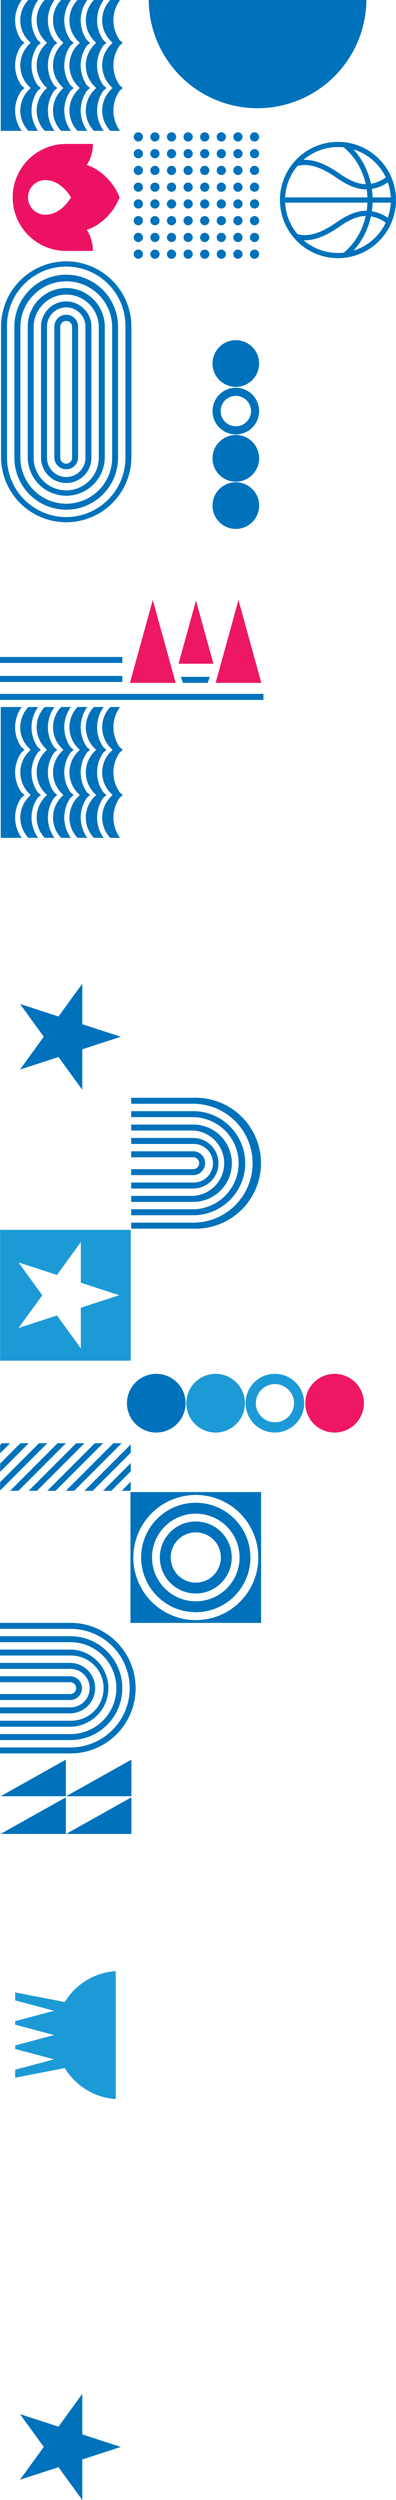 <?xml version="1.0" encoding="UTF-8"?> <svg xmlns="http://www.w3.org/2000/svg" viewBox="0 0 412 2596.78"> <defs> <style>.cls-1{fill:#ed1164;}.cls-2{fill:#0072bc;}.cls-3{fill:#1c9ad6;}.cls-4{fill:#ed1764;}</style> </defs> <title>Asset 1</title> <g id="Layer_2" data-name="Layer 2"> <g id="Layer_1-2" data-name="Layer 1"> <path class="cls-1" d="M90.3,238.68c12.89-4,27.38-16.28,34.15-33.62-6.77-17.34-21.26-29.61-34.15-33.62a40.87,40.87,0,0,0,6.38-21.94H68.75a55.56,55.56,0,0,0,0,111.12H96.68A40.87,40.87,0,0,0,90.3,238.68ZM29.14,205.06a18,18,0,0,1,17.94-18c9.91,0,19.52,6.24,26.82,18-7.3,11.74-16.91,18-26.82,18A18,18,0,0,1,29.14,205.06Z"></path> <path class="cls-2" d="M0,1691.87H73.32a61.61,61.61,0,1,1,0,123.22H0v6.2H73.32a67.81,67.81,0,1,0,0-135.62H0Z"></path> <path class="cls-2" d="M0,1705.74H73.32a47.74,47.74,0,1,1,0,95.48H0v6.2H73.32a53.94,53.94,0,1,0,0-107.88H0Z"></path> <path class="cls-2" d="M0,1719.6H73.32a33.88,33.88,0,1,1,0,67.75H0v6.2H73.32a40.08,40.08,0,0,0,0-80.15H0Z"></path> <path class="cls-2" d="M0,1733.47H73.32a20,20,0,1,1,0,40H0v6.2H73.32a26.21,26.21,0,0,0,0-52.41H0Z"></path> <path class="cls-2" d="M0,1747.33H73.32a6.15,6.15,0,0,1,0,12.29H0v6.2H73.32a12.35,12.35,0,0,0,0-24.69H0Z"></path> <path class="cls-2" d="M162.58,1488a30.49,30.49,0,1,0-30.48-30.49A30.5,30.5,0,0,0,162.58,1488"></path> <path class="cls-3" d="M224.31,1488a30.49,30.49,0,1,0-30.48-30.49A30.48,30.48,0,0,0,224.31,1488"></path> <path class="cls-3" d="M266.19,1457.5A19.85,19.85,0,1,1,286,1477.35a19.88,19.88,0,0,1-19.85-19.85m-10.63,0A30.48,30.48,0,1,0,286,1427a30.48,30.48,0,0,0-30.48,30.48"></path> <path class="cls-4" d="M348.14,1488a30.49,30.49,0,1,0-30.49-30.49A30.48,30.48,0,0,0,348.14,1488"></path> <polygon class="cls-2" points="68.78 1904.92 136.7 1904.92 136.7 1866.87 68.78 1904.92"></polygon> <polygon class="cls-2" points="68.78 1865.77 136.7 1865.77 136.7 1827.72 68.78 1865.77"></polygon> <polygon class="cls-2" points="0.61 1904.92 68.53 1904.92 68.53 1866.87 0.61 1904.92"></polygon> <polygon class="cls-2" points="0.61 1865.77 68.53 1865.77 68.53 1827.72 0.61 1865.77"></polygon> <path class="cls-2" d="M227.33,1208.23A26.31,26.31,0,0,0,201.06,1182H136.5v6.21h64.56a20.06,20.06,0,1,1,0,40.11H136.5v6.22h64.56a26.31,26.31,0,0,0,26.27-26.27"></path> <path class="cls-2" d="M213.43,1208.23a12.38,12.38,0,0,0-12.36-12.37H136.49v6.21h64.58a6.16,6.16,0,0,1,0,12.32H136.49v6.21h64.58a12.38,12.38,0,0,0,12.36-12.37"></path> <path class="cls-2" d="M255.12,1208.23a54.12,54.12,0,0,0-54.05-54.06H136.49v6.22h64.58a47.85,47.85,0,0,1,0,95.69H136.49v6.21h64.58a54.12,54.12,0,0,0,54.05-54.06"></path> <path class="cls-2" d="M136.49,1146.48h64.57a61.75,61.75,0,0,1,0,123.5H136.49v6.21h64.57a68,68,0,1,0,0-135.91H136.49Z"></path> <path class="cls-2" d="M241.23,1208.23a40.21,40.21,0,0,0-40.16-40.16H136.49v6.21h64.58a34,34,0,0,1,0,67.9H136.49v6.21h64.58a40.2,40.2,0,0,0,40.16-40.16"></path> <path class="cls-2" d="M89.28,755.38a30.4,30.4,0,0,0,8.86,21.56l1.9,1.91-1.9,1.91a30.66,30.66,0,0,0,0,43.12l1.9,1.91-1.9,1.9a30.61,30.61,0,0,0-.47,42.59H108l-.46-.44a35.87,35.87,0,0,1-.18-41c.39-.38.76-.77,1.18-1.14l2.21-1.9-2.21-1.91c-.42-.36-.79-.76-1.18-1.13a36,36,0,0,1,0-40.86c.39-.37.76-.77,1.18-1.13l2.21-1.91-2.21-1.91c-.42-.36-.79-.75-1.18-1.13a35.87,35.87,0,0,1,.18-41l.46-.44H97.67a30.51,30.51,0,0,0-8.39,21"></path> <path class="cls-2" d="M106.33,755.38a30.4,30.4,0,0,0,8.86,21.56l1.89,1.91-1.89,1.91a30.66,30.66,0,0,0,0,43.12l1.89,1.91-1.89,1.9a30.61,30.61,0,0,0-.47,42.59H125l-.46-.44a35.87,35.87,0,0,1-.18-41c.39-.38.76-.77,1.18-1.14l2.21-1.9-2.21-1.91c-.42-.36-.79-.76-1.18-1.13a36,36,0,0,1,0-40.86c.39-.37.76-.77,1.18-1.13l2.21-1.91-2.21-1.91c-.42-.36-.79-.75-1.18-1.13a35.87,35.87,0,0,1,.18-41l.45-.44H114.72a30.47,30.47,0,0,0-8.39,21"></path> <path class="cls-2" d="M72.23,755.38a30.4,30.4,0,0,0,8.86,21.56L83,778.85l-1.89,1.91a30.66,30.66,0,0,0,0,43.12L83,825.79l-1.89,1.9a30.61,30.61,0,0,0-.47,42.59h10.3l-.45-.44a35.84,35.84,0,0,1-.19-41c.39-.38.77-.77,1.18-1.14l2.21-1.9-2.21-1.91c-.41-.36-.79-.76-1.18-1.13a36,36,0,0,1,0-40.86c.39-.37.77-.77,1.18-1.13l2.21-1.91-2.21-1.91c-.41-.36-.79-.75-1.18-1.13a35.84,35.84,0,0,1,.19-41l.45-.44H80.62a30.51,30.51,0,0,0-8.39,21"></path> <path class="cls-2" d="M38.14,755.38A30.39,30.39,0,0,0,47,776.94l1.9,1.91L47,780.76a30.69,30.69,0,0,0,0,43.12l1.9,1.91-1.9,1.9a30.62,30.62,0,0,0-.46,42.59H56.82l-.45-.44a35.89,35.89,0,0,1-.19-41c.39-.38.77-.77,1.19-1.14l2.2-1.9-2.2-1.91c-.42-.36-.8-.76-1.19-1.13a36.09,36.09,0,0,1,0-40.86c.39-.37.77-.77,1.19-1.13l2.2-1.91-2.2-1.91c-.42-.36-.8-.75-1.19-1.13a35.89,35.89,0,0,1,.19-41l.45-.44H46.53a30.47,30.47,0,0,0-8.39,21"></path> <path class="cls-2" d="M21.09,755.38A30.36,30.36,0,0,0,30,776.94l1.89,1.91L30,780.76a30.66,30.66,0,0,0,0,43.12l1.89,1.91L30,827.69a30.61,30.61,0,0,0-.47,42.59H39.77l-.45-.44a35.89,35.89,0,0,1-.19-41c.4-.38.77-.77,1.19-1.14l2.2-1.9-2.2-1.91c-.42-.36-.79-.76-1.19-1.13a36.09,36.09,0,0,1,0-40.86c.4-.37.77-.77,1.19-1.13l2.2-1.91-2.2-1.91c-.42-.36-.79-.75-1.19-1.13a35.89,35.89,0,0,1,.19-41l.45-.44H29.48a30.51,30.51,0,0,0-8.39,21"></path> <path class="cls-2" d="M22.27,869.84a35.89,35.89,0,0,1-.19-41c.4-.38.77-.77,1.19-1.13l2.21-1.91-2.21-1.91c-.42-.36-.79-.75-1.19-1.13a36.09,36.09,0,0,1,0-40.86c.4-.37.77-.77,1.19-1.13l2.21-1.91-2.21-1.91c-.42-.36-.79-.75-1.19-1.13a35.89,35.89,0,0,1,.19-41l.46-.44H.79V870.28H22.73Z"></path> <path class="cls-2" d="M55.18,755.38a30.37,30.37,0,0,0,8.87,21.56l1.89,1.91-1.89,1.91a30.64,30.64,0,0,0,0,43.12l1.89,1.91-1.89,1.9a30.58,30.58,0,0,0-.47,42.59H73.87l-.45-.44a35.84,35.84,0,0,1-.19-41c.4-.38.77-.77,1.18-1.14l2.21-1.9-2.21-1.91c-.41-.36-.78-.76-1.18-1.13a36,36,0,0,1,0-40.86c.4-.37.77-.77,1.18-1.13l2.21-1.91-2.21-1.91c-.41-.36-.78-.75-1.18-1.13a35.84,35.84,0,0,1,.19-41l.45-.44H63.58a30.48,30.48,0,0,0-8.4,21"></path> <path class="cls-2" d="M241.1,1617.76a37.41,37.41,0,1,0-37.4,37.41,37.45,37.45,0,0,0,37.4-37.41m-63.5,0a26.1,26.1,0,1,1,26.1,26.1,26.13,26.13,0,0,1-26.1-26.1"></path> <path class="cls-2" d="M260.53,1617.76a56.84,56.84,0,1,0-56.83,56.84,56.9,56.9,0,0,0,56.83-56.84m-102.36,0a45.53,45.53,0,1,1,45.53,45.53,45.57,45.57,0,0,1-45.53-45.53"></path> <path class="cls-2" d="M135.74,1549.81v135.91H271.65V1549.81Zm3,68a65,65,0,1,1,65,65,65,65,0,0,1-65-65"></path> <polygon class="cls-2" points="125.67 1076.88 85.61 1089.9 85.61 1132.02 60.85 1097.94 20.79 1110.96 45.55 1076.88 20.79 1042.81 60.85 1055.82 85.61 1021.74 85.61 1063.87 125.67 1076.88"></polygon> <polygon class="cls-2" points="125.67 2541.64 85.61 2554.66 85.61 2596.78 60.85 2562.7 20.79 2575.72 45.55 2541.64 20.79 2507.56 60.85 2520.58 85.61 2486.5 85.61 2528.63 125.67 2541.64"></polygon> <path class="cls-3" d="M.12,1277.42v135.91H136V1277.42Zm19.12,102L44,1345.38l-24.75-34.09,40.05,13,24.76-34.07v42.12l40.06,13-40.06,13v42.12l-24.76-34.08Z"></path> <path class="cls-2" d="M68.9,271.46a67.87,67.87,0,0,1,67.8,67.8V475.48a67.81,67.81,0,0,1-135.61,0V339.26a67.88,67.88,0,0,1,67.81-67.8m0,265.63a61.67,61.67,0,0,0,61.6-61.61V339.26a61.61,61.61,0,1,0-123.21,0V475.48A61.68,61.68,0,0,0,68.9,537.09"></path> <path class="cls-2" d="M68.9,285.32a54,54,0,0,1,53.93,53.94V475.48a53.94,53.94,0,1,1-107.88,0V339.26a54,54,0,0,1,54-53.94m0,237.9a47.8,47.8,0,0,0,47.74-47.74V339.26a47.75,47.75,0,0,0-95.49,0V475.48A47.79,47.79,0,0,0,68.9,523.22"></path> <path class="cls-2" d="M68.9,299.19A40.12,40.12,0,0,1,109,339.26V475.48a40.08,40.08,0,0,1-80.15,0V339.26A40.12,40.12,0,0,1,68.9,299.19m0,210.16a33.91,33.91,0,0,0,33.87-33.87V339.26a33.88,33.88,0,0,0-67.75,0V475.48A33.91,33.91,0,0,0,68.9,509.35"></path> <path class="cls-2" d="M68.9,313.06a26.23,26.23,0,0,1,26.2,26.2V475.48a26.21,26.21,0,1,1-52.42,0V339.26a26.24,26.24,0,0,1,26.22-26.2m0,182.43a20,20,0,0,0,20-20V339.26a20,20,0,1,0-40,0V475.48a20,20,0,0,0,20,20"></path> <path class="cls-2" d="M68.9,326.92a12.36,12.36,0,0,1,12.34,12.34V475.48a12.35,12.35,0,0,1-24.69,0V339.26A12.36,12.36,0,0,1,68.9,326.92m0,154.7A6.15,6.15,0,0,0,75,475.48V339.26a6.15,6.15,0,0,0-12.29,0V475.48a6.14,6.14,0,0,0,6.15,6.14"></path> <path class="cls-2" d="M269.6,525.17a24.25,24.25,0,1,0-24.25,24.24,24.25,24.25,0,0,0,24.25-24.24"></path> <path class="cls-2" d="M269.6,476.07a24.25,24.25,0,1,0-24.25,24.25,24.25,24.25,0,0,0,24.25-24.25"></path> <path class="cls-2" d="M245.35,442.77A15.79,15.79,0,1,1,261.14,427a15.8,15.8,0,0,1-15.79,15.79m0,8.45A24.24,24.24,0,1,0,221.11,427a24.25,24.25,0,0,0,24.24,24.24"></path> <path class="cls-2" d="M269.6,377.6a24.25,24.25,0,1,0-24.25,24.24A24.25,24.25,0,0,0,269.6,377.6"></path> <polygon class="cls-2" points="136.03 1500.32 136.03 1508.98 96.5 1548.51 87.84 1548.51 136.03 1500.32"></polygon> <polygon class="cls-2" points="117.92 1499.09 126.59 1499.09 77.16 1548.51 68.5 1548.51 117.92 1499.09"></polygon> <polygon class="cls-2" points="136.03 1539 136.03 1547.66 135.18 1548.51 126.52 1548.51 136.03 1539"></polygon> <polygon class="cls-2" points="136.03 1519.66 136.03 1528.32 115.84 1548.51 107.18 1548.51 136.03 1519.66"></polygon> <polygon class="cls-2" points="98.59 1499.09 107.25 1499.09 57.82 1548.51 49.16 1548.51 98.59 1499.09"></polygon> <polygon class="cls-2" points="1.89 1499.09 10.55 1499.09 0.12 1509.52 0.12 1500.85 1.89 1499.09"></polygon> <polygon class="cls-2" points="21.23 1499.09 29.89 1499.09 0.12 1528.85 0.12 1520.19 21.23 1499.09"></polygon> <polygon class="cls-2" points="79.25 1499.09 87.91 1499.09 38.48 1548.51 29.82 1548.51 79.25 1499.09"></polygon> <polygon class="cls-2" points="59.9 1499.09 68.57 1499.09 19.14 1548.51 10.48 1548.51 59.9 1499.09"></polygon> <polygon class="cls-2" points="40.57 1499.09 49.23 1499.09 0.12 1548.2 0.12 1539.53 40.57 1499.09"></polygon> <path class="cls-2" d="M89.28,21a30.4,30.4,0,0,0,8.86,21.56l1.9,1.91-1.9,1.91a30.66,30.66,0,0,0,0,43.12l1.9,1.91-1.9,1.9a30.61,30.61,0,0,0-.47,42.59H108l-.46-.44a35.88,35.88,0,0,1-.18-41c.39-.37.76-.76,1.18-1.13l2.21-1.9-2.21-1.91c-.42-.37-.79-.75-1.18-1.13a36,36,0,0,1,0-40.86c.39-.38.76-.77,1.18-1.13l2.21-1.91-2.21-1.91c-.42-.36-.79-.75-1.18-1.13a35.87,35.87,0,0,1,.18-41L108,0H97.67a30.51,30.51,0,0,0-8.39,21"></path> <path class="cls-2" d="M106.33,21a30.4,30.4,0,0,0,8.86,21.56l1.89,1.91-1.89,1.91a30.66,30.66,0,0,0,0,43.12l1.89,1.91-1.89,1.9a30.61,30.61,0,0,0-.47,42.59H125l-.46-.44a35.88,35.88,0,0,1-.18-41c.39-.37.76-.76,1.18-1.13l2.21-1.9-2.21-1.91c-.42-.37-.79-.75-1.18-1.13a36,36,0,0,1,0-40.86c.39-.38.76-.77,1.18-1.13l2.21-1.91-2.21-1.91c-.42-.36-.79-.75-1.18-1.13a35.87,35.87,0,0,1,.18-41L125,0H114.72a30.47,30.47,0,0,0-8.39,21"></path> <path class="cls-2" d="M72.23,21a30.4,30.4,0,0,0,8.86,21.56L83,44.49,81.09,46.4a30.66,30.66,0,0,0,0,43.12L83,91.43l-1.89,1.9a30.61,30.61,0,0,0-.47,42.59h10.3l-.45-.44a35.86,35.86,0,0,1-.19-41c.39-.37.77-.76,1.18-1.13l2.21-1.9-2.21-1.91c-.41-.37-.79-.75-1.18-1.13a36,36,0,0,1,0-40.86c.39-.38.77-.77,1.18-1.13l2.21-1.91-2.21-1.91c-.41-.36-.79-.75-1.18-1.13a35.84,35.84,0,0,1,.19-41L90.92,0H80.62a30.51,30.51,0,0,0-8.39,21"></path> <path class="cls-2" d="M38.14,21A30.39,30.39,0,0,0,47,42.58l1.9,1.91L47,46.4a30.69,30.69,0,0,0,0,43.12l1.9,1.91L47,93.33a30.62,30.62,0,0,0-.46,42.59H56.82l-.45-.44a35.9,35.9,0,0,1-.19-41c.39-.37.77-.76,1.19-1.13l2.2-1.9-2.2-1.91c-.42-.37-.8-.75-1.19-1.13a36.09,36.09,0,0,1,0-40.86c.39-.38.77-.77,1.19-1.13l2.2-1.91-2.2-1.91c-.42-.36-.8-.75-1.19-1.13a35.89,35.89,0,0,1,.19-41L56.82,0H46.53a30.47,30.47,0,0,0-8.39,21"></path> <path class="cls-2" d="M21.09,21A30.36,30.36,0,0,0,30,42.58l1.89,1.91L30,46.4a30.66,30.66,0,0,0,0,43.12l1.89,1.91L30,93.33a30.61,30.61,0,0,0-.47,42.59H39.77l-.45-.44a35.9,35.9,0,0,1-.19-41c.4-.37.77-.76,1.19-1.13l2.2-1.9-2.2-1.91c-.42-.37-.79-.75-1.19-1.13a36.09,36.09,0,0,1,0-40.86c.4-.38.77-.77,1.19-1.13l2.2-1.91-2.2-1.91c-.42-.36-.79-.75-1.19-1.13a35.89,35.89,0,0,1,.19-41L39.77,0H29.48a30.51,30.51,0,0,0-8.39,21"></path> <path class="cls-2" d="M22.27,135.48a35.89,35.89,0,0,1-.19-41c.4-.38.77-.77,1.19-1.13l2.21-1.91-2.21-1.91c-.42-.36-.79-.76-1.19-1.13a36.09,36.09,0,0,1,0-40.86c.4-.37.77-.77,1.19-1.13l2.21-1.91-2.21-1.91c-.42-.36-.79-.76-1.19-1.13a35.9,35.9,0,0,1,.19-41L22.73,0H.79V135.91H22.73Z"></path> <path class="cls-2" d="M55.18,21a30.37,30.37,0,0,0,8.87,21.56l1.89,1.91L64.05,46.4a30.64,30.64,0,0,0,0,43.12l1.89,1.91-1.89,1.9a30.58,30.58,0,0,0-.47,42.59H73.87l-.45-.44a35.86,35.86,0,0,1-.19-41c.4-.37.77-.76,1.18-1.13l2.21-1.9-2.21-1.91c-.41-.37-.78-.75-1.18-1.13a36,36,0,0,1,0-40.86c.4-.38.77-.77,1.18-1.13l2.21-1.91-2.21-1.91c-.41-.36-.78-.75-1.18-1.13a35.84,35.84,0,0,1,.19-41L73.87,0H63.58a30.48,30.48,0,0,0-8.4,21"></path> <polygon class="cls-4" points="248.11 623.2 224.34 709.29 271.88 709.29 248.11 623.2"></polygon> <polygon class="cls-4" points="203.89 623.79 185.76 689.41 222.01 689.41 203.89 623.79"></polygon> <polygon class="cls-4" points="158.96 623.2 135.19 709.29 182.73 709.29 158.96 623.2"></polygon> <rect class="cls-2" y="720.74" width="274.09" height="6.25"></rect> <rect class="cls-2" y="702.1" width="127.29" height="6.25"></rect> <rect class="cls-2" y="682.36" width="127.29" height="6.25"></rect> <polygon class="cls-2" points="218.31 703.04 188.15 703.04 190.4 709.29 216.06 709.29 218.31 703.04"></polygon> <path class="cls-2" d="M264.82,147a4.79,4.79,0,1,1,4.78-4.79,4.79,4.79,0,0,1-4.78,4.79"></path> <path class="cls-2" d="M264.82,164.41a4.79,4.79,0,1,1,4.78-4.79,4.78,4.78,0,0,1-4.78,4.79"></path> <path class="cls-2" d="M264.82,181.81A4.79,4.79,0,1,1,269.6,177a4.78,4.78,0,0,1-4.78,4.79"></path> <path class="cls-2" d="M264.82,199.21a4.79,4.79,0,1,1,4.78-4.79,4.78,4.78,0,0,1-4.78,4.79"></path> <path class="cls-2" d="M264.82,216.61a4.79,4.79,0,1,1,4.78-4.79,4.78,4.78,0,0,1-4.78,4.79"></path> <path class="cls-2" d="M264.82,234a4.79,4.79,0,1,1,4.78-4.78,4.78,4.78,0,0,1-4.78,4.78"></path> <path class="cls-2" d="M264.82,251.41a4.79,4.79,0,1,1,4.78-4.78,4.78,4.78,0,0,1-4.78,4.78"></path> <path class="cls-2" d="M264.82,268.82A4.79,4.79,0,1,1,269.6,264a4.79,4.79,0,0,1-4.78,4.79"></path> <path class="cls-2" d="M247.55,147a4.79,4.79,0,1,1,4.78-4.79,4.79,4.79,0,0,1-4.78,4.79"></path> <path class="cls-2" d="M247.55,164.41a4.79,4.79,0,1,1,4.78-4.79,4.78,4.78,0,0,1-4.78,4.79"></path> <path class="cls-2" d="M247.55,181.81a4.79,4.79,0,1,1,4.78-4.79,4.78,4.78,0,0,1-4.78,4.79"></path> <path class="cls-2" d="M247.55,199.21a4.79,4.79,0,1,1,4.78-4.79,4.78,4.78,0,0,1-4.78,4.79"></path> <path class="cls-2" d="M247.55,216.61a4.79,4.79,0,1,1,4.78-4.79,4.78,4.78,0,0,1-4.78,4.79"></path> <path class="cls-2" d="M247.55,234a4.79,4.79,0,1,1,4.78-4.78,4.78,4.78,0,0,1-4.78,4.78"></path> <path class="cls-2" d="M247.55,251.41a4.79,4.79,0,1,1,4.78-4.78,4.78,4.78,0,0,1-4.78,4.78"></path> <path class="cls-2" d="M247.55,268.82a4.79,4.79,0,1,1,4.78-4.79,4.79,4.79,0,0,1-4.78,4.79"></path> <path class="cls-2" d="M230.28,147a4.79,4.79,0,1,1,4.77-4.79,4.79,4.79,0,0,1-4.77,4.79"></path> <path class="cls-2" d="M230.28,164.41a4.79,4.79,0,1,1,4.77-4.79,4.78,4.78,0,0,1-4.77,4.79"></path> <path class="cls-2" d="M230.28,181.81a4.79,4.79,0,1,1,4.77-4.79,4.78,4.78,0,0,1-4.77,4.79"></path> <path class="cls-2" d="M230.28,199.21a4.79,4.79,0,1,1,4.77-4.79,4.78,4.78,0,0,1-4.77,4.79"></path> <path class="cls-2" d="M230.28,216.61a4.79,4.79,0,1,1,4.77-4.79,4.78,4.78,0,0,1-4.77,4.79"></path> <path class="cls-2" d="M230.28,234a4.79,4.79,0,1,1,4.77-4.78,4.78,4.78,0,0,1-4.77,4.78"></path> <path class="cls-2" d="M230.28,251.41a4.79,4.79,0,1,1,4.77-4.78,4.78,4.78,0,0,1-4.77,4.78"></path> <path class="cls-2" d="M230.28,268.82a4.79,4.79,0,1,1,4.77-4.79,4.79,4.79,0,0,1-4.77,4.79"></path> <path class="cls-2" d="M213,147a4.79,4.79,0,1,1,4.77-4.79A4.79,4.79,0,0,1,213,147"></path> <path class="cls-2" d="M213,164.41a4.79,4.79,0,1,1,4.77-4.79,4.78,4.78,0,0,1-4.77,4.79"></path> <path class="cls-2" d="M213,181.81a4.79,4.79,0,1,1,4.77-4.79,4.78,4.78,0,0,1-4.77,4.79"></path> <path class="cls-2" d="M213,199.21a4.79,4.79,0,1,1,4.77-4.79,4.78,4.78,0,0,1-4.77,4.79"></path> <path class="cls-2" d="M213,216.61a4.79,4.79,0,1,1,4.77-4.79,4.78,4.78,0,0,1-4.77,4.79"></path> <path class="cls-2" d="M213,234a4.79,4.79,0,1,1,4.77-4.78A4.78,4.78,0,0,1,213,234"></path> <path class="cls-2" d="M213,251.41a4.79,4.79,0,1,1,4.77-4.78,4.78,4.78,0,0,1-4.77,4.78"></path> <path class="cls-2" d="M213,268.82a4.79,4.79,0,1,1,4.77-4.79,4.79,4.79,0,0,1-4.77,4.79"></path> <path class="cls-2" d="M195.74,147a4.79,4.79,0,1,1,4.78-4.79,4.78,4.78,0,0,1-4.78,4.79"></path> <path class="cls-2" d="M195.74,164.41a4.79,4.79,0,1,1,4.78-4.79,4.77,4.77,0,0,1-4.78,4.79"></path> <path class="cls-2" d="M195.74,181.81a4.79,4.79,0,1,1,4.78-4.79,4.77,4.77,0,0,1-4.78,4.79"></path> <path class="cls-2" d="M195.74,199.21a4.79,4.79,0,1,1,4.78-4.79,4.77,4.77,0,0,1-4.78,4.79"></path> <path class="cls-2" d="M195.74,216.61a4.79,4.79,0,1,1,4.78-4.79,4.77,4.77,0,0,1-4.78,4.79"></path> <path class="cls-2" d="M195.74,234a4.79,4.79,0,1,1,4.78-4.78,4.77,4.77,0,0,1-4.78,4.78"></path> <path class="cls-2" d="M195.74,251.41a4.79,4.79,0,1,1,4.78-4.78,4.77,4.77,0,0,1-4.78,4.78"></path> <path class="cls-2" d="M195.74,268.82a4.79,4.79,0,1,1,4.78-4.79,4.78,4.78,0,0,1-4.78,4.79"></path> <path class="cls-2" d="M178.47,147a4.79,4.79,0,1,1,4.78-4.79,4.79,4.79,0,0,1-4.78,4.79"></path> <path class="cls-2" d="M178.47,164.41a4.79,4.79,0,1,1,4.78-4.79,4.79,4.79,0,0,1-4.78,4.79"></path> <path class="cls-2" d="M178.47,181.81a4.79,4.79,0,1,1,4.78-4.79,4.79,4.79,0,0,1-4.78,4.79"></path> <path class="cls-2" d="M178.47,199.21a4.79,4.79,0,1,1,4.78-4.79,4.79,4.79,0,0,1-4.78,4.79"></path> <path class="cls-2" d="M178.47,216.61a4.79,4.79,0,1,1,4.78-4.79,4.79,4.79,0,0,1-4.78,4.79"></path> <path class="cls-2" d="M178.47,234a4.79,4.79,0,1,1,4.78-4.78,4.79,4.79,0,0,1-4.78,4.78"></path> <path class="cls-2" d="M178.47,251.41a4.79,4.79,0,1,1,4.78-4.78,4.79,4.79,0,0,1-4.78,4.78"></path> <path class="cls-2" d="M178.47,268.82a4.79,4.79,0,1,1,4.78-4.79,4.79,4.79,0,0,1-4.78,4.79"></path> <path class="cls-2" d="M161.2,147a4.79,4.79,0,1,1,4.77-4.79A4.78,4.78,0,0,1,161.2,147"></path> <path class="cls-2" d="M161.2,164.41a4.79,4.79,0,1,1,4.77-4.79,4.77,4.77,0,0,1-4.77,4.79"></path> <path class="cls-2" d="M161.2,181.81A4.79,4.79,0,1,1,166,177a4.77,4.77,0,0,1-4.77,4.79"></path> <path class="cls-2" d="M161.2,199.21a4.79,4.79,0,1,1,4.77-4.79,4.77,4.77,0,0,1-4.77,4.79"></path> <path class="cls-2" d="M161.2,216.61a4.79,4.79,0,1,1,4.77-4.79,4.77,4.77,0,0,1-4.77,4.79"></path> <path class="cls-2" d="M161.2,234a4.79,4.79,0,1,1,4.77-4.78A4.77,4.77,0,0,1,161.2,234"></path> <path class="cls-2" d="M161.2,251.41a4.79,4.79,0,1,1,4.77-4.78,4.77,4.77,0,0,1-4.77,4.78"></path> <path class="cls-2" d="M161.2,268.82A4.79,4.79,0,1,1,166,264a4.78,4.78,0,0,1-4.77,4.79"></path> <path class="cls-2" d="M143.93,147a4.79,4.79,0,1,1,4.78-4.79,4.78,4.78,0,0,1-4.78,4.79"></path> <path class="cls-2" d="M143.93,164.41a4.79,4.79,0,1,1,4.78-4.79,4.77,4.77,0,0,1-4.78,4.79"></path> <path class="cls-2" d="M143.93,181.81a4.79,4.79,0,1,1,4.78-4.79,4.77,4.77,0,0,1-4.78,4.79"></path> <path class="cls-2" d="M143.93,199.21a4.79,4.79,0,1,1,4.78-4.79,4.77,4.77,0,0,1-4.78,4.79"></path> <path class="cls-2" d="M143.93,216.61a4.79,4.79,0,1,1,4.78-4.79,4.77,4.77,0,0,1-4.78,4.79"></path> <path class="cls-2" d="M143.93,234a4.79,4.79,0,1,1,4.78-4.78,4.77,4.77,0,0,1-4.78,4.78"></path> <path class="cls-2" d="M143.93,251.41a4.79,4.79,0,1,1,4.78-4.78,4.77,4.77,0,0,1-4.78,4.78"></path> <path class="cls-2" d="M143.93,268.82a4.79,4.79,0,1,1,4.78-4.79,4.78,4.78,0,0,1-4.78,4.79"></path> <path class="cls-2" d="M154.71,0H381.17A113.25,113.25,0,0,1,267.94,112.42,113.25,113.25,0,0,1,154.71,0"></path> <path class="cls-2" d="M291.23,207.76a60.39,60.39,0,1,1,60.38,60.39,60.45,60.45,0,0,1-60.38-60.39m115.36,0a55,55,0,1,0-55,55,55,55,0,0,0,55-55"></path> <rect class="cls-2" x="294.52" y="205.06" width="115.18" height="5.41"></rect> <path class="cls-2" d="M357.11,152.65l3.37-4.22c17,13.64,27.24,35.81,27.24,59.33s-10.19,45.7-27.24,59.33l-3.37-4.22c15.78-12.61,25.21-33.21,25.21-55.11s-9.43-42.49-25.21-55.11"></path> <path class="cls-2" d="M307,248.18l1.8-5.1a30.57,30.57,0,0,0,12.37.84c11-1.33,21.42-7.78,28.26-12.53,9.4-6.5,21.88-13.78,35-12.29,14.33,1.63,21.56,9.27,21.86,9.59l-3.95,3.69c-.06-.07-6.29-6.52-18.53-7.9-11.28-1.29-22.16,5-31.32,11.36-7.32,5.07-18.47,12-30.69,13.45A35.21,35.21,0,0,1,307,248.18"></path> <path class="cls-2" d="M307,167.45a35.41,35.41,0,0,1,14.82-1.11c12.22,1.48,23.37,8.39,30.69,13.45,9.16,6.34,20,12.66,31.32,11.37,12.24-1.39,18.47-7.84,18.53-7.91l3.95,3.69c-.3.33-7.53,8-21.86,9.59-13.14,1.49-25.62-5.78-35-12.29-6.84-4.74-17.22-11.2-28.26-12.53a30.09,30.09,0,0,0-12.37.84Z"></path> <path class="cls-3" d="M120.4,2180.29V2047.4a67.2,67.2,0,0,0-53,32.12l-51.61-10v8.31l19.6,5.2,20.92,5.56-20.92,5.56-19.6,5.21v3.69l19.6,5.21,20.92,5.56-20.92,5.56-19.6,5.2v3.7l19.6,5.21,20.92,5.56-20.92,5.55-19.6,5.21v8.31l51.61-10A67.15,67.15,0,0,0,120.4,2180.29Z"></path> </g> </g> </svg> 